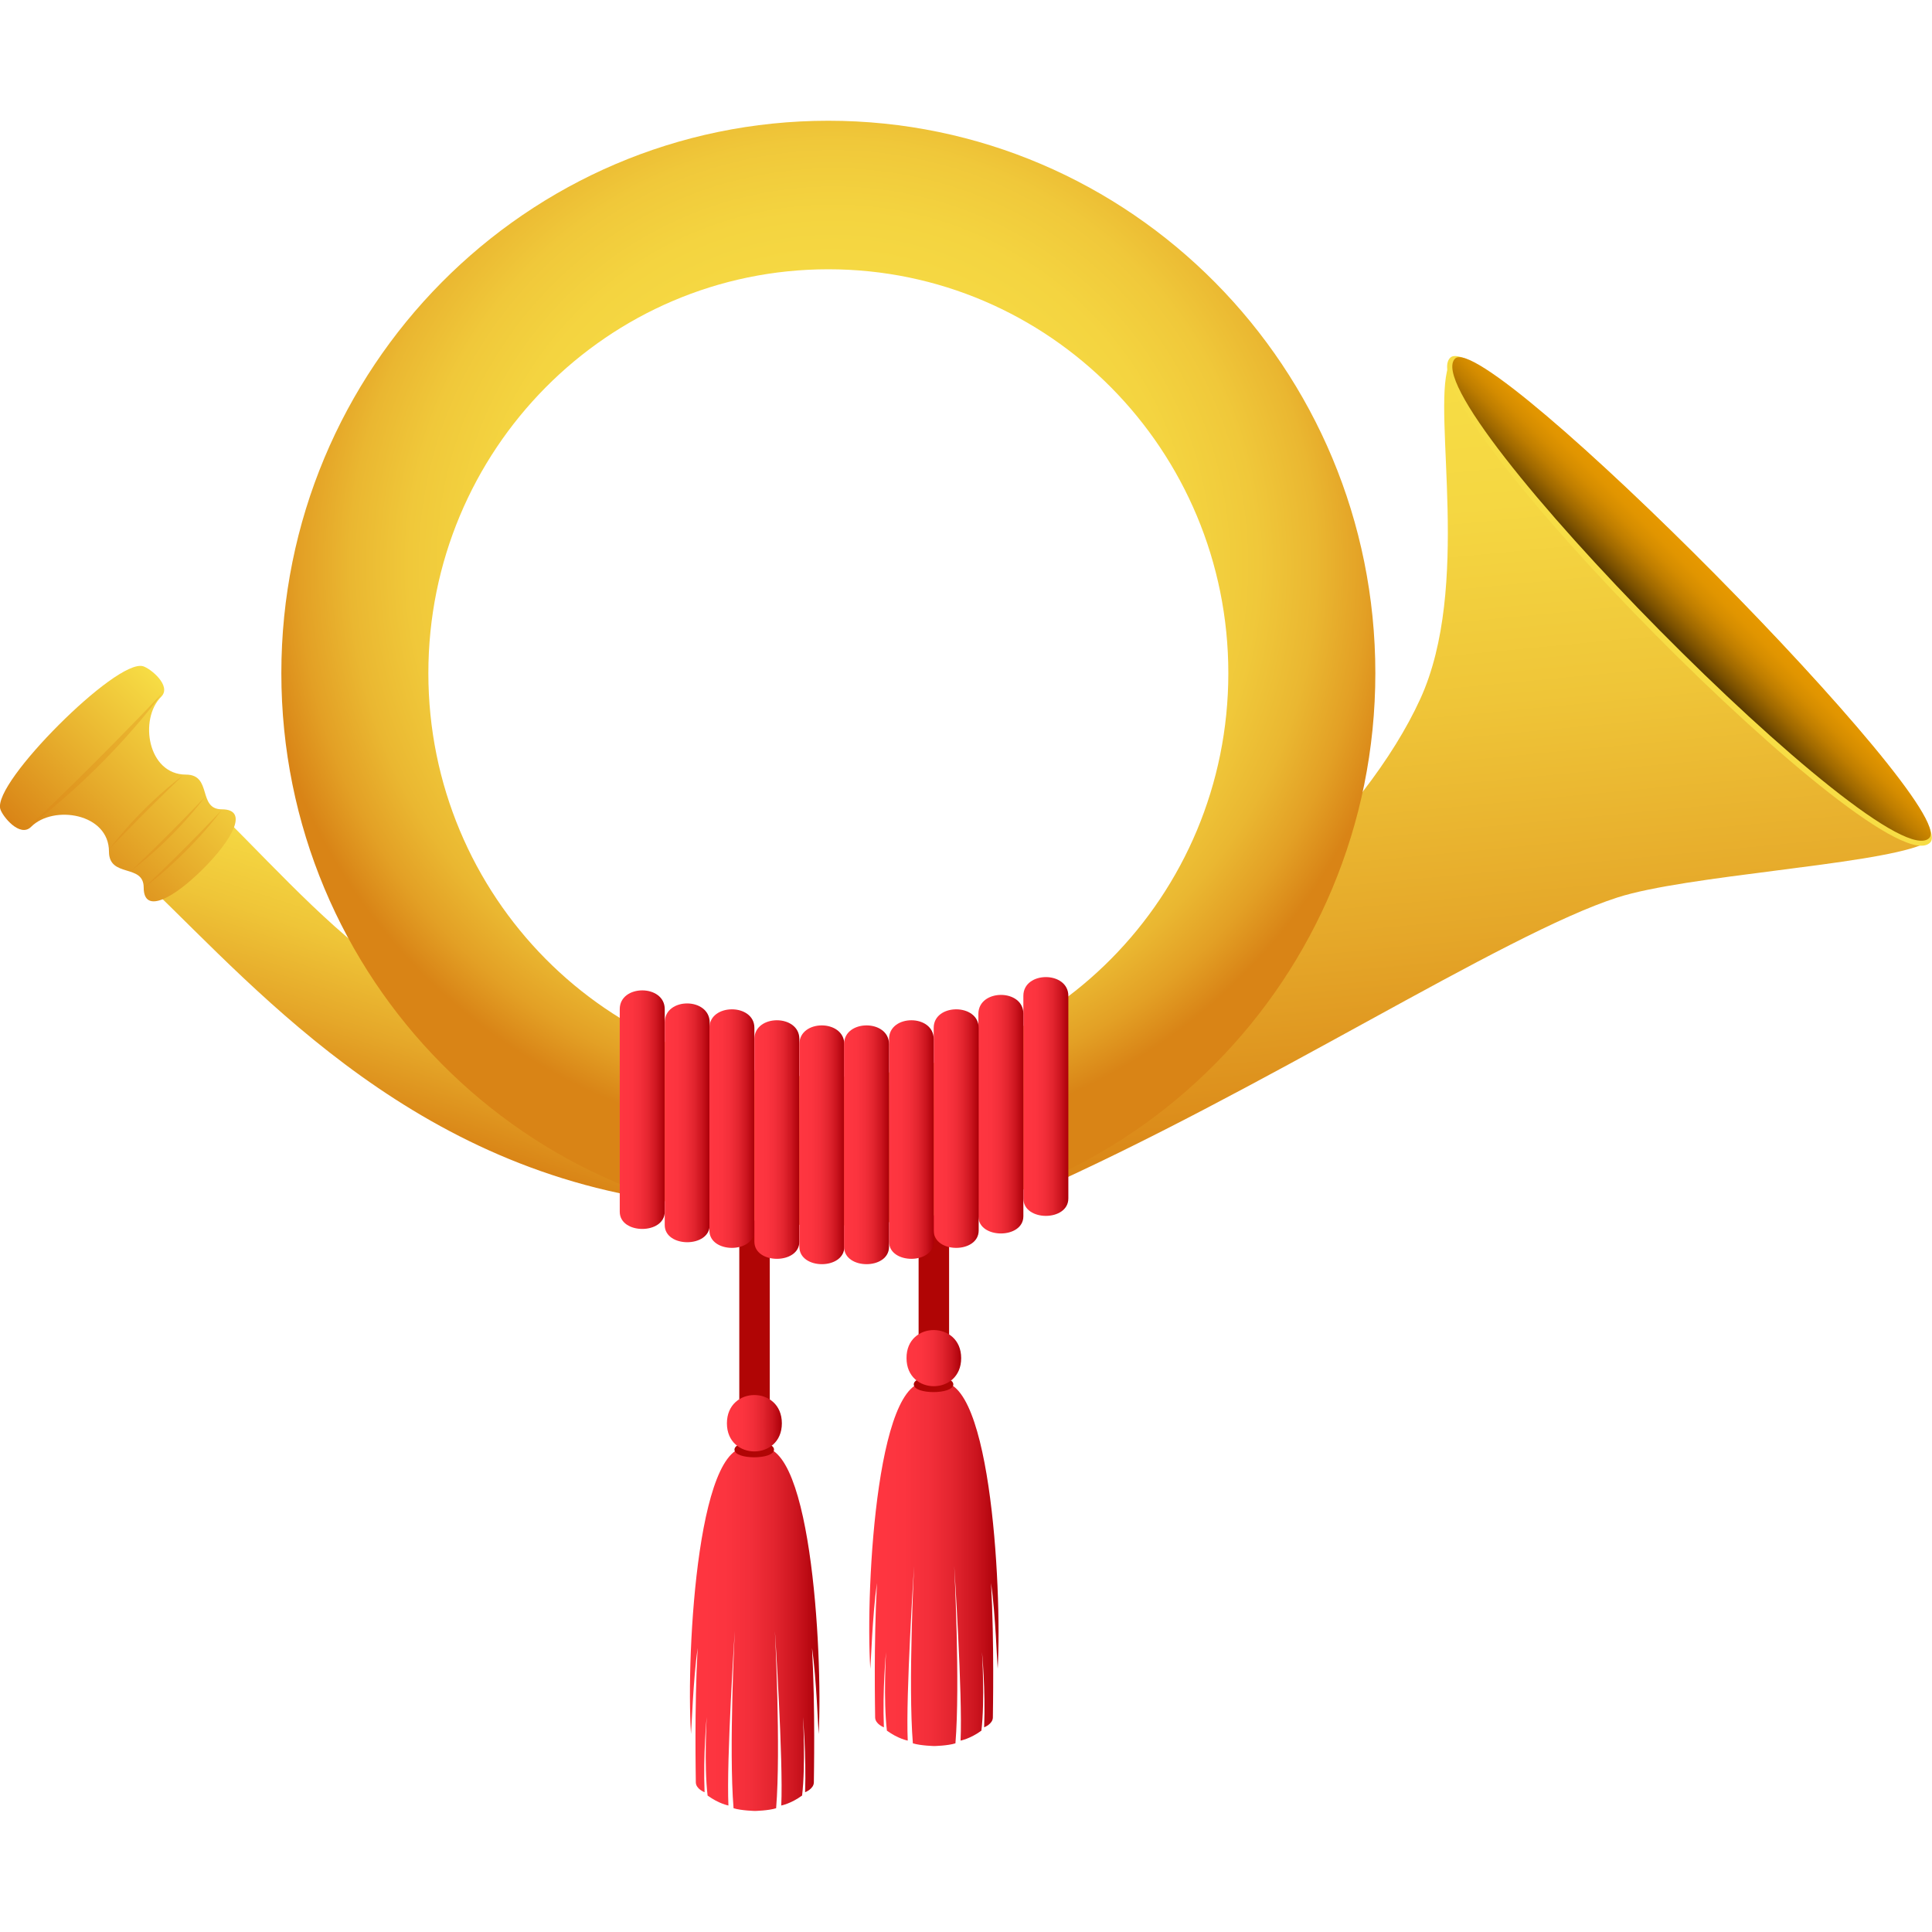 <?xml version="1.0" encoding="utf-8"?>
<!-- Generator: Adobe Illustrator 24.1.2, SVG Export Plug-In . SVG Version: 6.00 Build 0)  -->
<svg version="1.1" id="Layer_1" xmlns="http://www.w3.org/2000/svg" xmlns:xlink="http://www.w3.org/1999/xlink" x="0px" y="0px"
	 width="64px" height="64px" viewBox="0 0 64 64" style="enable-background:new 0 0 64 64;" xml:space="preserve">
<path fill="#B00505" d="M31.44,37.83c0,1.23,0,5.7,0,6.71c0,0.77-1.01,0.77-1.01,0c0-1.23,0-5.7,0-6.71C30.42,37,31.44,37,31.44,37.83
	L31.44,37.83z"/>
<linearGradient id="SVGID_1_" gradientUnits="userSpaceOnUse" x1="25.584" y1="52.66" x2="29.851" y2="52.66" gradientTransform="matrix(1 0 0 1 3.213 -0.839)">
	<stop  offset="0" style="stop-color:#FF3641"/>
	<stop  offset="0.273" style="stop-color:#FC343F"/>
	<stop  offset="0.477" style="stop-color:#F22E39"/>
	<stop  offset="0.657" style="stop-color:#E2242E"/>
	<stop  offset="0.825" style="stop-color:#CC151F"/>
	<stop  offset="0.983" style="stop-color:#AF020B"/>
	<stop  offset="1" style="stop-color:#AB0009"/>
</linearGradient>
<path fill="url(#SVGID_1_)" d="M30.93,45.86c-1.86-0.87-2.27,6.71-2.1,9.42c0.02-0.19,0.07-1.78,0.22-2.84c-0.11,2.02-0.06,4.23-0.06,4.45
	c0,0.22,0.29,0.33,0.29,0.33c-0.05-1.24,0.07-2.49,0.07-2.49s-0.09,1.6,0.03,2.6c0.37,0.27,0.69,0.33,0.69,0.33
	c-0.07-1.5,0.21-5.78,0.21-5.78s-0.2,3.93-0.04,5.87c0.26,0.08,0.71,0.09,0.71,0.09s0.45-0.01,0.7-0.09
	c0.16-1.94-0.04-5.87-0.04-5.87s0.28,4.28,0.21,5.78c0,0,0.32-0.06,0.69-0.33c0.12-1,0.02-2.6,0.02-2.6s0.12,1.25,0.07,2.49
	c0,0,0.29-0.11,0.29-0.33c0-0.22,0.05-2.44-0.06-4.45c0.15,1.06,0.2,2.66,0.22,2.84C33.2,52.58,32.79,44.99,30.93,45.86z"/>
<path fill="#B00505" d="M31.58,45.86c0,0.34-1.31,0.34-1.31,0S31.58,45.52,31.58,45.86z"/>
<linearGradient id="SVGID_2_" gradientUnits="userSpaceOnUse" x1="26.811" y1="45.831" x2="28.625" y2="45.831" gradientTransform="matrix(1 0 0 1 3.213 -0.839)">
	<stop  offset="0" style="stop-color:#FF3641"/>
	<stop  offset="0.273" style="stop-color:#FC343F"/>
	<stop  offset="0.477" style="stop-color:#F22E39"/>
	<stop  offset="0.657" style="stop-color:#E2242E"/>
	<stop  offset="0.825" style="stop-color:#CC151F"/>
	<stop  offset="0.983" style="stop-color:#AF020B"/>
	<stop  offset="1" style="stop-color:#AB0009"/>
</linearGradient>
<path fill="url(#SVGID_2_)" d="M31.84,44.99c0,1.24-1.81,1.24-1.81,0C30.02,43.75,31.84,43.75,31.84,44.99z"/>
<path fill="#B00505" d="M25.5,39.98c0,1.23,0,5.71,0,6.71c0,0.77-1.01,0.77-1.01,0c0-1.23,0-5.7,0-6.71
	C24.48,39.15,25.5,39.15,25.5,39.98L25.5,39.98z"/>
<linearGradient id="SVGID_3_" gradientUnits="userSpaceOnUse" x1="19.643" y1="54.813" x2="23.911" y2="54.813" gradientTransform="matrix(1 0 0 1 3.213 -0.839)">
	<stop  offset="0" style="stop-color:#FF3641"/>
	<stop  offset="0.273" style="stop-color:#FC343F"/>
	<stop  offset="0.477" style="stop-color:#F22E39"/>
	<stop  offset="0.657" style="stop-color:#E2242E"/>
	<stop  offset="0.825" style="stop-color:#CC151F"/>
	<stop  offset="0.983" style="stop-color:#AF020B"/>
	<stop  offset="1" style="stop-color:#AB0009"/>
</linearGradient>
<path fill="url(#SVGID_3_)" d="M24.99,48.02c-1.86-0.87-2.27,6.71-2.1,9.42c0.02-0.19,0.07-1.78,0.22-2.85c-0.11,2.02-0.06,4.23-0.06,4.45
	c0,0.22,0.29,0.33,0.29,0.33c-0.05-1.24,0.07-2.49,0.07-2.49s-0.09,1.6,0.03,2.6c0.37,0.27,0.69,0.33,0.69,0.33
	c-0.07-1.5,0.21-5.78,0.21-5.78s-0.2,3.93-0.04,5.87c0.26,0.08,0.71,0.09,0.71,0.09s0.45-0.01,0.7-0.09
	c0.16-1.94-0.04-5.87-0.04-5.87s0.28,4.28,0.21,5.78c0,0,0.32-0.06,0.69-0.33c0.12-1,0.03-2.6,0.03-2.6s0.11,1.25,0.07,2.49
	c0,0,0.29-0.11,0.29-0.33c0-0.22,0.05-2.44-0.06-4.45c0.15,1.06,0.2,2.66,0.22,2.85C27.26,54.73,26.85,47.15,24.99,48.02z"/>
<path fill="#B00505" d="M25.64,48.02c0,0.34-1.31,0.34-1.31,0C24.34,47.68,25.64,47.68,25.64,48.02z"/>
<linearGradient id="SVGID_4_" gradientUnits="userSpaceOnUse" x1="20.869" y1="47.985" x2="22.685" y2="47.985" gradientTransform="matrix(1 0 0 1 3.213 -0.839)">
	<stop  offset="0" style="stop-color:#FF3641"/>
	<stop  offset="0.273" style="stop-color:#FC343F"/>
	<stop  offset="0.477" style="stop-color:#F22E39"/>
	<stop  offset="0.657" style="stop-color:#E2242E"/>
	<stop  offset="0.825" style="stop-color:#CC151F"/>
	<stop  offset="0.983" style="stop-color:#AF020B"/>
	<stop  offset="1" style="stop-color:#AB0009"/>
</linearGradient>
<path fill="url(#SVGID_4_)" d="M25.9,47.15c0,1.24-1.82,1.24-1.82,0C24.08,45.9,25.9,45.9,25.9,47.15z"/>
<linearGradient id="SVGID_5_" gradientUnits="userSpaceOnUse" x1="43.666" y1="13.101" x2="46.131" y2="38.904" gradientTransform="matrix(1 0 0 1 3.213 -0.839)">
	<stop  offset="0" style="stop-color:#F7DD45"/>
	<stop  offset="0.18" style="stop-color:#F5D742"/>
	<stop  offset="0.43" style="stop-color:#EFC538"/>
	<stop  offset="0.72" style="stop-color:#E5A729"/>
	<stop  offset="1" style="stop-color:#D98416"/>
</linearGradient>
<path fill="url(#SVGID_5_)" d="M47.97,12.16c-0.51,1.61,0.77,7.29-0.92,10.99c-1.8,3.94-6.73,8.75-12.82,11.65v4.71
	c7.56-3.35,15.58-8.57,19.35-9.78c2.26-0.73,8.41-1.07,10.07-1.74L47.97,12.16z"/>
<path fill="#F7DD45" d="M48.04,11.85c-1.52,1.54,14.38,17.61,15.9,16.06C65.05,26.79,49.15,10.73,48.04,11.85z"/>
<linearGradient id="SVGID_6_" gradientUnits="userSpaceOnUse" x1="-458.933" y1="950.54" x2="-456.319" y2="950.54" gradientTransform="matrix(-0.707 0.707 -0.707 -0.707 404.445 1015.682)">
	<stop  offset="0" style="stop-color:#E69800"/>
	<stop  offset="0.145" style="stop-color:#E19500"/>
	<stop  offset="0.307" style="stop-color:#D48C00"/>
	<stop  offset="0.477" style="stop-color:#BE7D00"/>
	<stop  offset="0.653" style="stop-color:#9E6800"/>
	<stop  offset="0.831" style="stop-color:#774E00"/>
	<stop  offset="1" style="stop-color:#4A3000"/>
</linearGradient>
<path fill="url(#SVGID_6_)" d="M48.2,11.88c-1.42,1.43,14.29,17.31,15.71,15.88C64.94,26.72,49.23,10.84,48.2,11.88z"/>
<linearGradient id="SVGID_7_" gradientUnits="userSpaceOnUse" x1="-174.887" y1="75.48" x2="-174.887" y2="66.215" gradientTransform="matrix(0.951 0.311 -0.311 0.951 203.016 19.89)">
	<stop  offset="0" style="stop-color:#D98416"/>
	<stop  offset="0.28" style="stop-color:#E5A729"/>
	<stop  offset="0.57" style="stop-color:#EFC538"/>
	<stop  offset="0.82" style="stop-color:#F5D742"/>
	<stop  offset="1" style="stop-color:#F7DD45"/>
</linearGradient>
<path fill="url(#SVGID_7_)" d="M23.35,35.62c-9.15-0.87-11.77-4.4-16.04-8.66l-2.38,2.38c3.75,3.61,9.01,9.7,18.03,10.56
	C24.15,40.02,24.55,35.73,23.35,35.62z"/>
<radialGradient id="SVGID_8_" cx="24.394" cy="19.554" r="19.211" gradientTransform="matrix(1 0 0 1 3.213 -0.839)" gradientUnits="userSpaceOnUse">
	<stop  offset="0" style="stop-color:#F7DD45"/>
	<stop  offset="0.435" style="stop-color:#F6DB44"/>
	<stop  offset="0.606" style="stop-color:#F4D440"/>
	<stop  offset="0.731" style="stop-color:#F0C83A"/>
	<stop  offset="0.833" style="stop-color:#EAB731"/>
	<stop  offset="0.92" style="stop-color:#E3A025"/>
	<stop  offset="0.997" style="stop-color:#D98517"/>
	<stop  offset="1" style="stop-color:#D98416"/>
</radialGradient>
<path fill="url(#SVGID_8_)" d="M27.44,4C17.43,4,9.32,12.19,9.32,22.3c0,10.11,8.12,18.3,18.12,18.3c10.01,0,18.12-8.19,18.12-18.3
	C45.56,12.19,37.45,4,27.44,4z M27.44,35.68c-7.32,0-13.25-5.99-13.25-13.38c0-7.39,5.93-13.38,13.25-13.38
	c7.32,0,13.25,5.99,13.25,13.38C40.69,29.69,34.76,35.68,27.44,35.68z"/>
<linearGradient id="SVGID_9_" gradientUnits="userSpaceOnUse" x1="17.321" y1="37.599" x2="18.806" y2="37.599" gradientTransform="matrix(1 0 0 1 3.213 -0.839)">
	<stop  offset="0" style="stop-color:#FF3641"/>
	<stop  offset="0.273" style="stop-color:#FC343F"/>
	<stop  offset="0.477" style="stop-color:#F22E39"/>
	<stop  offset="0.657" style="stop-color:#E2242E"/>
	<stop  offset="0.825" style="stop-color:#CC151F"/>
	<stop  offset="0.983" style="stop-color:#AF020B"/>
	<stop  offset="1" style="stop-color:#AB0009"/>
</linearGradient>
<path fill="url(#SVGID_9_)" d="M20.53,33.43c0,1.23,0,5.7,0,6.71c0,0.76,1.49,0.76,1.49,0c0-1.23,0-5.7,0-6.71
	C22.02,32.6,20.53,32.6,20.53,33.43L20.53,33.43z"/>
<linearGradient id="SVGID_10_" gradientUnits="userSpaceOnUse" x1="18.806" y1="38.035" x2="20.291" y2="38.035" gradientTransform="matrix(1 0 0 1 3.213 -0.839)">
	<stop  offset="0" style="stop-color:#FF3641"/>
	<stop  offset="0.273" style="stop-color:#FC343F"/>
	<stop  offset="0.477" style="stop-color:#F22E39"/>
	<stop  offset="0.657" style="stop-color:#E2242E"/>
	<stop  offset="0.825" style="stop-color:#CC151F"/>
	<stop  offset="0.983" style="stop-color:#AF020B"/>
	<stop  offset="1" style="stop-color:#AB0009"/>
</linearGradient>
<path fill="url(#SVGID_10_)" d="M22.02,33.87c0,1.23,0,5.7,0,6.71c0,0.76,1.49,0.76,1.49,0c0-1.23,0-5.71,0-6.71
	C23.5,33.03,22.02,33.03,22.02,33.87L22.02,33.87z"/>
<linearGradient id="SVGID_11_" gradientUnits="userSpaceOnUse" x1="20.291" y1="38.225" x2="21.777" y2="38.225" gradientTransform="matrix(1 0 0 1 3.213 -0.839)">
	<stop  offset="0" style="stop-color:#FF3641"/>
	<stop  offset="0.273" style="stop-color:#FC343F"/>
	<stop  offset="0.477" style="stop-color:#F22E39"/>
	<stop  offset="0.657" style="stop-color:#E2242E"/>
	<stop  offset="0.825" style="stop-color:#CC151F"/>
	<stop  offset="0.983" style="stop-color:#AF020B"/>
	<stop  offset="1" style="stop-color:#AB0009"/>
</linearGradient>
<path fill="url(#SVGID_11_)" d="M23.5,34.05c0,1.23,0,5.71,0,6.71c0,0.77,1.49,0.77,1.49,0c0-1.23,0-5.7,0-6.71
	C24.99,33.23,23.5,33.23,23.5,34.05L23.5,34.05z"/>
<linearGradient id="SVGID_12_" gradientUnits="userSpaceOnUse" x1="21.777" y1="38.588" x2="23.263" y2="38.588" gradientTransform="matrix(1 0 0 1 3.213 -0.839)">
	<stop  offset="0" style="stop-color:#FF3641"/>
	<stop  offset="0.273" style="stop-color:#FC343F"/>
	<stop  offset="0.477" style="stop-color:#F22E39"/>
	<stop  offset="0.657" style="stop-color:#E2242E"/>
	<stop  offset="0.825" style="stop-color:#CC151F"/>
	<stop  offset="0.983" style="stop-color:#AF020B"/>
	<stop  offset="1" style="stop-color:#AB0009"/>
</linearGradient>
<path fill="url(#SVGID_12_)" d="M24.99,34.42c0,1.23,0,5.7,0,6.71c0,0.76,1.49,0.76,1.49,0c0-1.23,0-5.7,0-6.71
	C26.48,33.59,24.99,33.59,24.99,34.42L24.99,34.42z"/>
<linearGradient id="SVGID_13_" gradientUnits="userSpaceOnUse" x1="23.263" y1="38.757" x2="24.748" y2="38.757" gradientTransform="matrix(1 0 0 1 3.213 -0.839)">
	<stop  offset="0" style="stop-color:#FF3641"/>
	<stop  offset="0.273" style="stop-color:#FC343F"/>
	<stop  offset="0.477" style="stop-color:#F22E39"/>
	<stop  offset="0.657" style="stop-color:#E2242E"/>
	<stop  offset="0.825" style="stop-color:#CC151F"/>
	<stop  offset="0.983" style="stop-color:#AF020B"/>
	<stop  offset="1" style="stop-color:#AB0009"/>
</linearGradient>
<path fill="url(#SVGID_13_)" d="M26.48,34.59c0,1.23,0,5.71,0,6.71c0,0.77,1.49,0.77,1.49,0c0-1.23,0-5.7,0-6.71
	C27.96,33.76,26.48,33.76,26.48,34.59L26.48,34.59z"/>
<linearGradient id="SVGID_14_" gradientUnits="userSpaceOnUse" x1="30.689" y1="37.161" x2="32.174" y2="37.161" gradientTransform="matrix(1 0 0 1 3.213 -0.839)">
	<stop  offset="0" style="stop-color:#FF3641"/>
	<stop  offset="0.273" style="stop-color:#FC343F"/>
	<stop  offset="0.477" style="stop-color:#F22E39"/>
	<stop  offset="0.657" style="stop-color:#E2242E"/>
	<stop  offset="0.825" style="stop-color:#CC151F"/>
	<stop  offset="0.983" style="stop-color:#AF020B"/>
	<stop  offset="1" style="stop-color:#AB0009"/>
</linearGradient>
<path fill="url(#SVGID_14_)" d="M35.39,32.99c0,1.23,0,5.71,0,6.71c0,0.77-1.49,0.77-1.49,0c0-1.23,0-5.7,0-6.71
	C33.9,32.16,35.39,32.16,35.39,32.99L35.39,32.99z"/>
<linearGradient id="SVGID_15_" gradientUnits="userSpaceOnUse" x1="29.203" y1="37.748" x2="30.689" y2="37.748" gradientTransform="matrix(1 0 0 1 3.213 -0.839)">
	<stop  offset="0" style="stop-color:#FF3641"/>
	<stop  offset="0.273" style="stop-color:#FC343F"/>
	<stop  offset="0.477" style="stop-color:#F22E39"/>
	<stop  offset="0.657" style="stop-color:#E2242E"/>
	<stop  offset="0.825" style="stop-color:#CC151F"/>
	<stop  offset="0.983" style="stop-color:#AF020B"/>
	<stop  offset="1" style="stop-color:#AB0009"/>
</linearGradient>
<path fill="url(#SVGID_15_)" d="M33.9,33.58c0,1.23,0,5.7,0,6.71c0,0.76-1.49,0.76-1.49,0c0-1.23,0-5.71,0-6.71
	C32.42,32.75,33.9,32.75,33.9,33.58L33.9,33.58z"/>
<linearGradient id="SVGID_16_" gradientUnits="userSpaceOnUse" x1="27.718" y1="38.225" x2="29.203" y2="38.225" gradientTransform="matrix(1 0 0 1 3.213 -0.839)">
	<stop  offset="0" style="stop-color:#FF3641"/>
	<stop  offset="0.273" style="stop-color:#FC343F"/>
	<stop  offset="0.477" style="stop-color:#F22E39"/>
	<stop  offset="0.657" style="stop-color:#E2242E"/>
	<stop  offset="0.825" style="stop-color:#CC151F"/>
	<stop  offset="0.983" style="stop-color:#AF020B"/>
	<stop  offset="1" style="stop-color:#AB0009"/>
</linearGradient>
<path fill="url(#SVGID_16_)" d="M32.42,34.05c0,1.23,0,5.71,0,6.71c0,0.77-1.49,0.77-1.49,0c0-1.23,0-5.7,0-6.71
	C30.93,33.23,32.42,33.23,32.42,34.05L32.42,34.05z"/>
<linearGradient id="SVGID_17_" gradientUnits="userSpaceOnUse" x1="26.234" y1="38.588" x2="27.718" y2="38.588" gradientTransform="matrix(1 0 0 1 3.213 -0.839)">
	<stop  offset="0" style="stop-color:#FF3641"/>
	<stop  offset="0.273" style="stop-color:#FC343F"/>
	<stop  offset="0.477" style="stop-color:#F22E39"/>
	<stop  offset="0.657" style="stop-color:#E2242E"/>
	<stop  offset="0.825" style="stop-color:#CC151F"/>
	<stop  offset="0.983" style="stop-color:#AF020B"/>
	<stop  offset="1" style="stop-color:#AB0009"/>
</linearGradient>
<path fill="url(#SVGID_17_)" d="M30.93,34.42c0,1.23,0,5.7,0,6.71c0,0.76-1.48,0.76-1.48,0c0-1.23,0-5.7,0-6.71
	C29.45,33.59,30.93,33.59,30.93,34.42L30.93,34.42z"/>
<linearGradient id="SVGID_18_" gradientUnits="userSpaceOnUse" x1="24.748" y1="38.757" x2="26.234" y2="38.757" gradientTransform="matrix(1 0 0 1 3.213 -0.839)">
	<stop  offset="0" style="stop-color:#FF3641"/>
	<stop  offset="0.273" style="stop-color:#FC343F"/>
	<stop  offset="0.477" style="stop-color:#F22E39"/>
	<stop  offset="0.657" style="stop-color:#E2242E"/>
	<stop  offset="0.825" style="stop-color:#CC151F"/>
	<stop  offset="0.983" style="stop-color:#AF020B"/>
	<stop  offset="1" style="stop-color:#AB0009"/>
</linearGradient>
<path fill="url(#SVGID_18_)" d="M29.45,34.59c0,1.23,0,5.71,0,6.71c0,0.77-1.49,0.77-1.49,0c0-1.23,0-5.7,0-6.71
	C27.96,33.76,29.45,33.76,29.45,34.59L29.45,34.59z"/>
<linearGradient id="SVGID_19_" gradientUnits="userSpaceOnUse" x1="-46.923" y1="-221.849" x2="-40.039" y2="-221.849" gradientTransform="matrix(0.707 -0.707 0.707 0.707 191.955 152.526)">
	<stop  offset="0" style="stop-color:#D98416"/>
	<stop  offset="0.423" style="stop-color:#E6AB2B"/>
	<stop  offset="1" style="stop-color:#F7DD45"/>
</linearGradient>
<path fill="url(#SVGID_19_)" d="M4.74,22.07c-0.45-0.13-1.69,0.84-2.79,1.94c-1.1,1.1-2.07,2.34-1.94,2.79c0.07,0.24,0.65,0.96,1.02,0.59
	c0.74-0.74,2.58-0.45,2.58,0.82c0,0.88,1.15,0.39,1.15,1.19c0,0.92,1.03,0.32,1.97-0.62s1.54-1.97,0.62-1.97
	c-0.81,0-0.31-1.15-1.19-1.15c-1.27,0-1.56-1.84-0.82-2.58C5.7,22.72,4.98,22.14,4.74,22.07z"/>
<path opacity="0.3" fill="#D98416" d="M5.35,22.99c0,0-2.14,2.27-4.41,4.41C3.67,25.34,5.35,22.99,5.35,22.99z"/>
<path opacity="0.3" fill="#D98416" d="M6.78,26.41c0,0-1.18,1.25-2.43,2.43C5.85,27.7,6.78,26.41,6.78,26.41z"/>
<path opacity="0.3" fill="#D98416" d="M3.63,28.12c0,0,1.18-1.25,2.43-2.43C4.56,26.83,3.63,28.12,3.63,28.12z"/>
<path opacity="0.3" fill="#D98416" d="M7.34,26.84c0,0-1.24,1.32-2.56,2.56C6.36,28.2,7.34,26.84,7.34,26.84z"/>
</svg>
